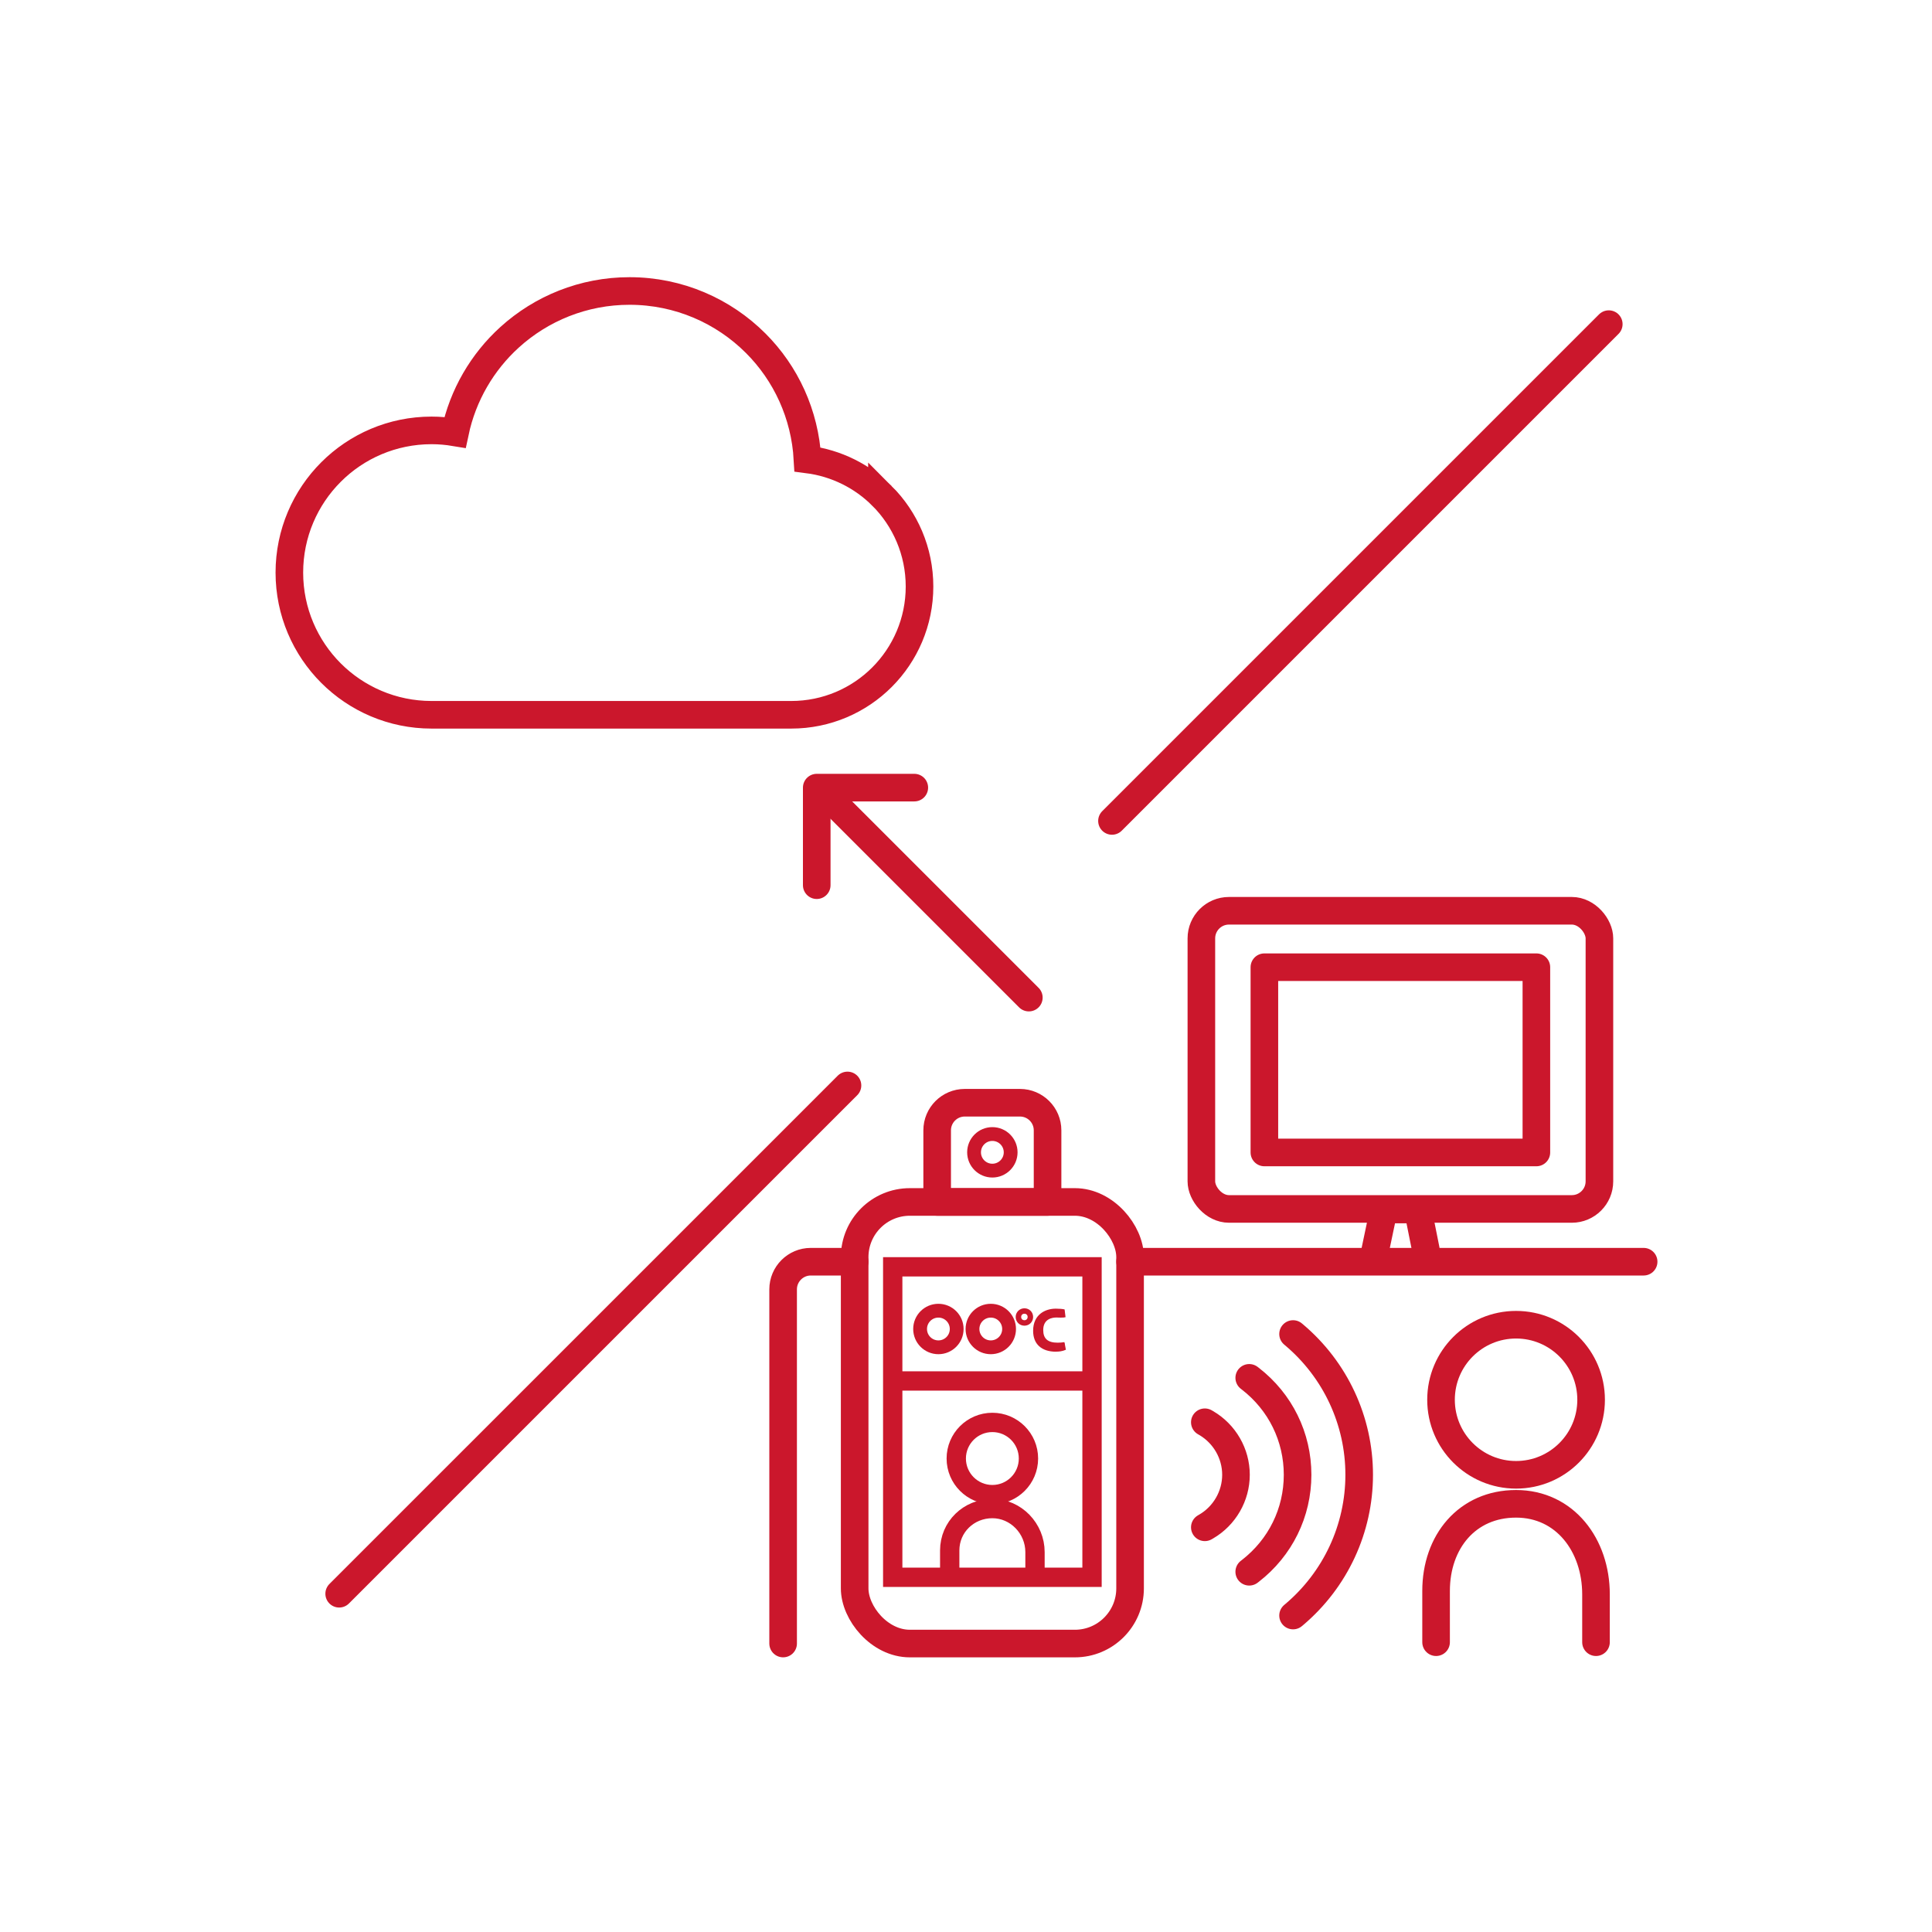 <?xml version="1.0" encoding="UTF-8"?><svg id="a" xmlns="http://www.w3.org/2000/svg" viewBox="0 0 70 70"><defs><style>.d,.e,.f,.g,.h,.i{fill:none;stroke:#cb172c;}.d,.e,.f,.i{stroke-linecap:round;}.d,.i{stroke-linejoin:round;}.e,.f,.g,.h{stroke-miterlimit:10;}.e,.g{stroke-width:.7px;}.j{fill:#cb172c;}.i{stroke-width:.5px;}</style></defs><path class="f" d="m30.966,45.714h-1.592c-.55,0-1,.45-1,1v12.834"/><line class="f" x1="59.552" y1="45.714" x2="40.945" y2="45.714"/><line class="f" x1="37.277" y1="36.145" x2="30.222" y2="29.09"/><polyline class="d" points="33.127 28.537 29.592 28.537 29.592 32.072"/><line class="d" x1="30.706" y1="39.328" x2="12.289" y2="57.744"/><line class="d" x1="58.289" y1="11.744" x2="40.289" y2="29.744"/><path class="f" d="m31.955,17.966c-.709-.709-1.651-1.187-2.698-1.32-.091-1.639-.787-3.122-1.876-4.209-1.168-1.169-2.788-1.894-4.572-1.894-1.67,0-3.198.636-4.345,1.677-.986.894-1.692,2.093-1.978,3.446-.277-.046-.561-.072-.85-.072-1.421,0-2.713.577-3.643,1.509-.931.93-1.509,2.222-1.509,3.643,0,1.421.578,2.713,1.509,3.643.931.931,2.222,1.509,3.643,1.509h13.033c1.281,0,2.447-.521,3.286-1.361.84-.839,1.361-2.005,1.361-3.286,0-1.281-.521-2.447-1.361-3.286Z"/><rect class="h" x="30.966" y="43.549" width="9.979" height="16" rx="2" ry="2"/><rect class="g" x="32.345" y="45.899" width="7.221" height="11.249"/><line class="g" x1="32.471" y1="50.035" x2="39.439" y2="50.035"/><path class="e" d="m34.41,57.041v-.865c0-.855.692-1.518,1.545-1.518s1.545.723,1.545,1.577v.805"/><circle class="e" cx="35.955" cy="52.845" r="1.308"/><circle class="i" cx="34" cy="48.152" r=".663"/><circle class="i" cx="35.898" cy="48.152" r=".663"/><path class="j" d="m38.265,48.975c-.53,0-.833-.276-.833-.757,0-.593.442-.803.821-.803.131,0,.233.009.319.027l.035.283c-.066.012-.124.015-.178.015-.057,0-.107-.004-.153-.004-.144,0-.478.044-.478.454,0,.313.166.458.522.458.079,0,.168-.006.246-.02l.053.276c-.131.058-.248.069-.354.069Zm-1.148-.943c-.178,0-.317-.139-.317-.317,0-.173.142-.313.317-.313.176,0,.315.137.315.313,0,.178-.138.317-.315.317Zm0-.433c-.069,0-.118.048-.118.116,0,.071.048.119.118.119.068,0,.116-.049.116-.119,0-.068-.048-.116-.116-.116Z"/><path class="j" d="m37.386,47.716c0,.152-.12.271-.27.271s-.271-.12-.271-.271c0-.148.121-.268.271-.268.152,0,.27.118.27.268Zm-.433,0c0,.095.068.163.163.163.093,0,.162-.068.162-.163,0-.093-.068-.162-.162-.162-.094,0-.163.068-.163.162Zm1.62,1.19c-.091.013-.205.025-.309.025-.446,0-.788-.207-.788-.712,0-.522.366-.758.776-.758.123,0,.224.008.31.027v.239c-.083-.021-.195-.034-.287-.034-.289,0-.523.148-.523.499,0,.384.247.503.567.503.081,0,.174-.006.254-.021v.232Z"/><rect class="d" x="45.811" y="35.044" width="9.855" height="6.712"/><rect class="f" x="43.528" y="32.999" width="14.422" height="10.803" rx="1" ry="1"/><path class="f" d="m52.032,59.5v-1.858c0-1.777,1.123-3.156,2.897-3.156s2.897,1.503,2.897,3.28v1.734"/><circle class="f" cx="54.93" cy="50.716" r="2.719"/><path class="d" d="m34.955,39.954h2c.552,0,1,.448,1,1v2.595h-4v-2.595c0-.552.448-1,1-1Z"/><circle class="i" cx="35.955" cy="41.751" r=".663"/><path class="f" d="m43.653,51.531l.05.029c.665.389,1.079,1.107,1.079,1.874s-.413,1.486-1.079,1.874l-.05.029"/><path class="f" d="m45.262,49.922l.04.031c1.088.842,1.712,2.111,1.712,3.482s-.624,2.639-1.712,3.482l-.04.031"/><path class="f" d="m46.85,48.334l.037.031c1.499,1.266,2.359,3.114,2.359,5.069s-.86,3.802-2.359,5.069l-.037.031"/><polyline class="d" points="49.817 45.348 50.138 43.822 51.37 43.822 51.661 45.276"/></svg>